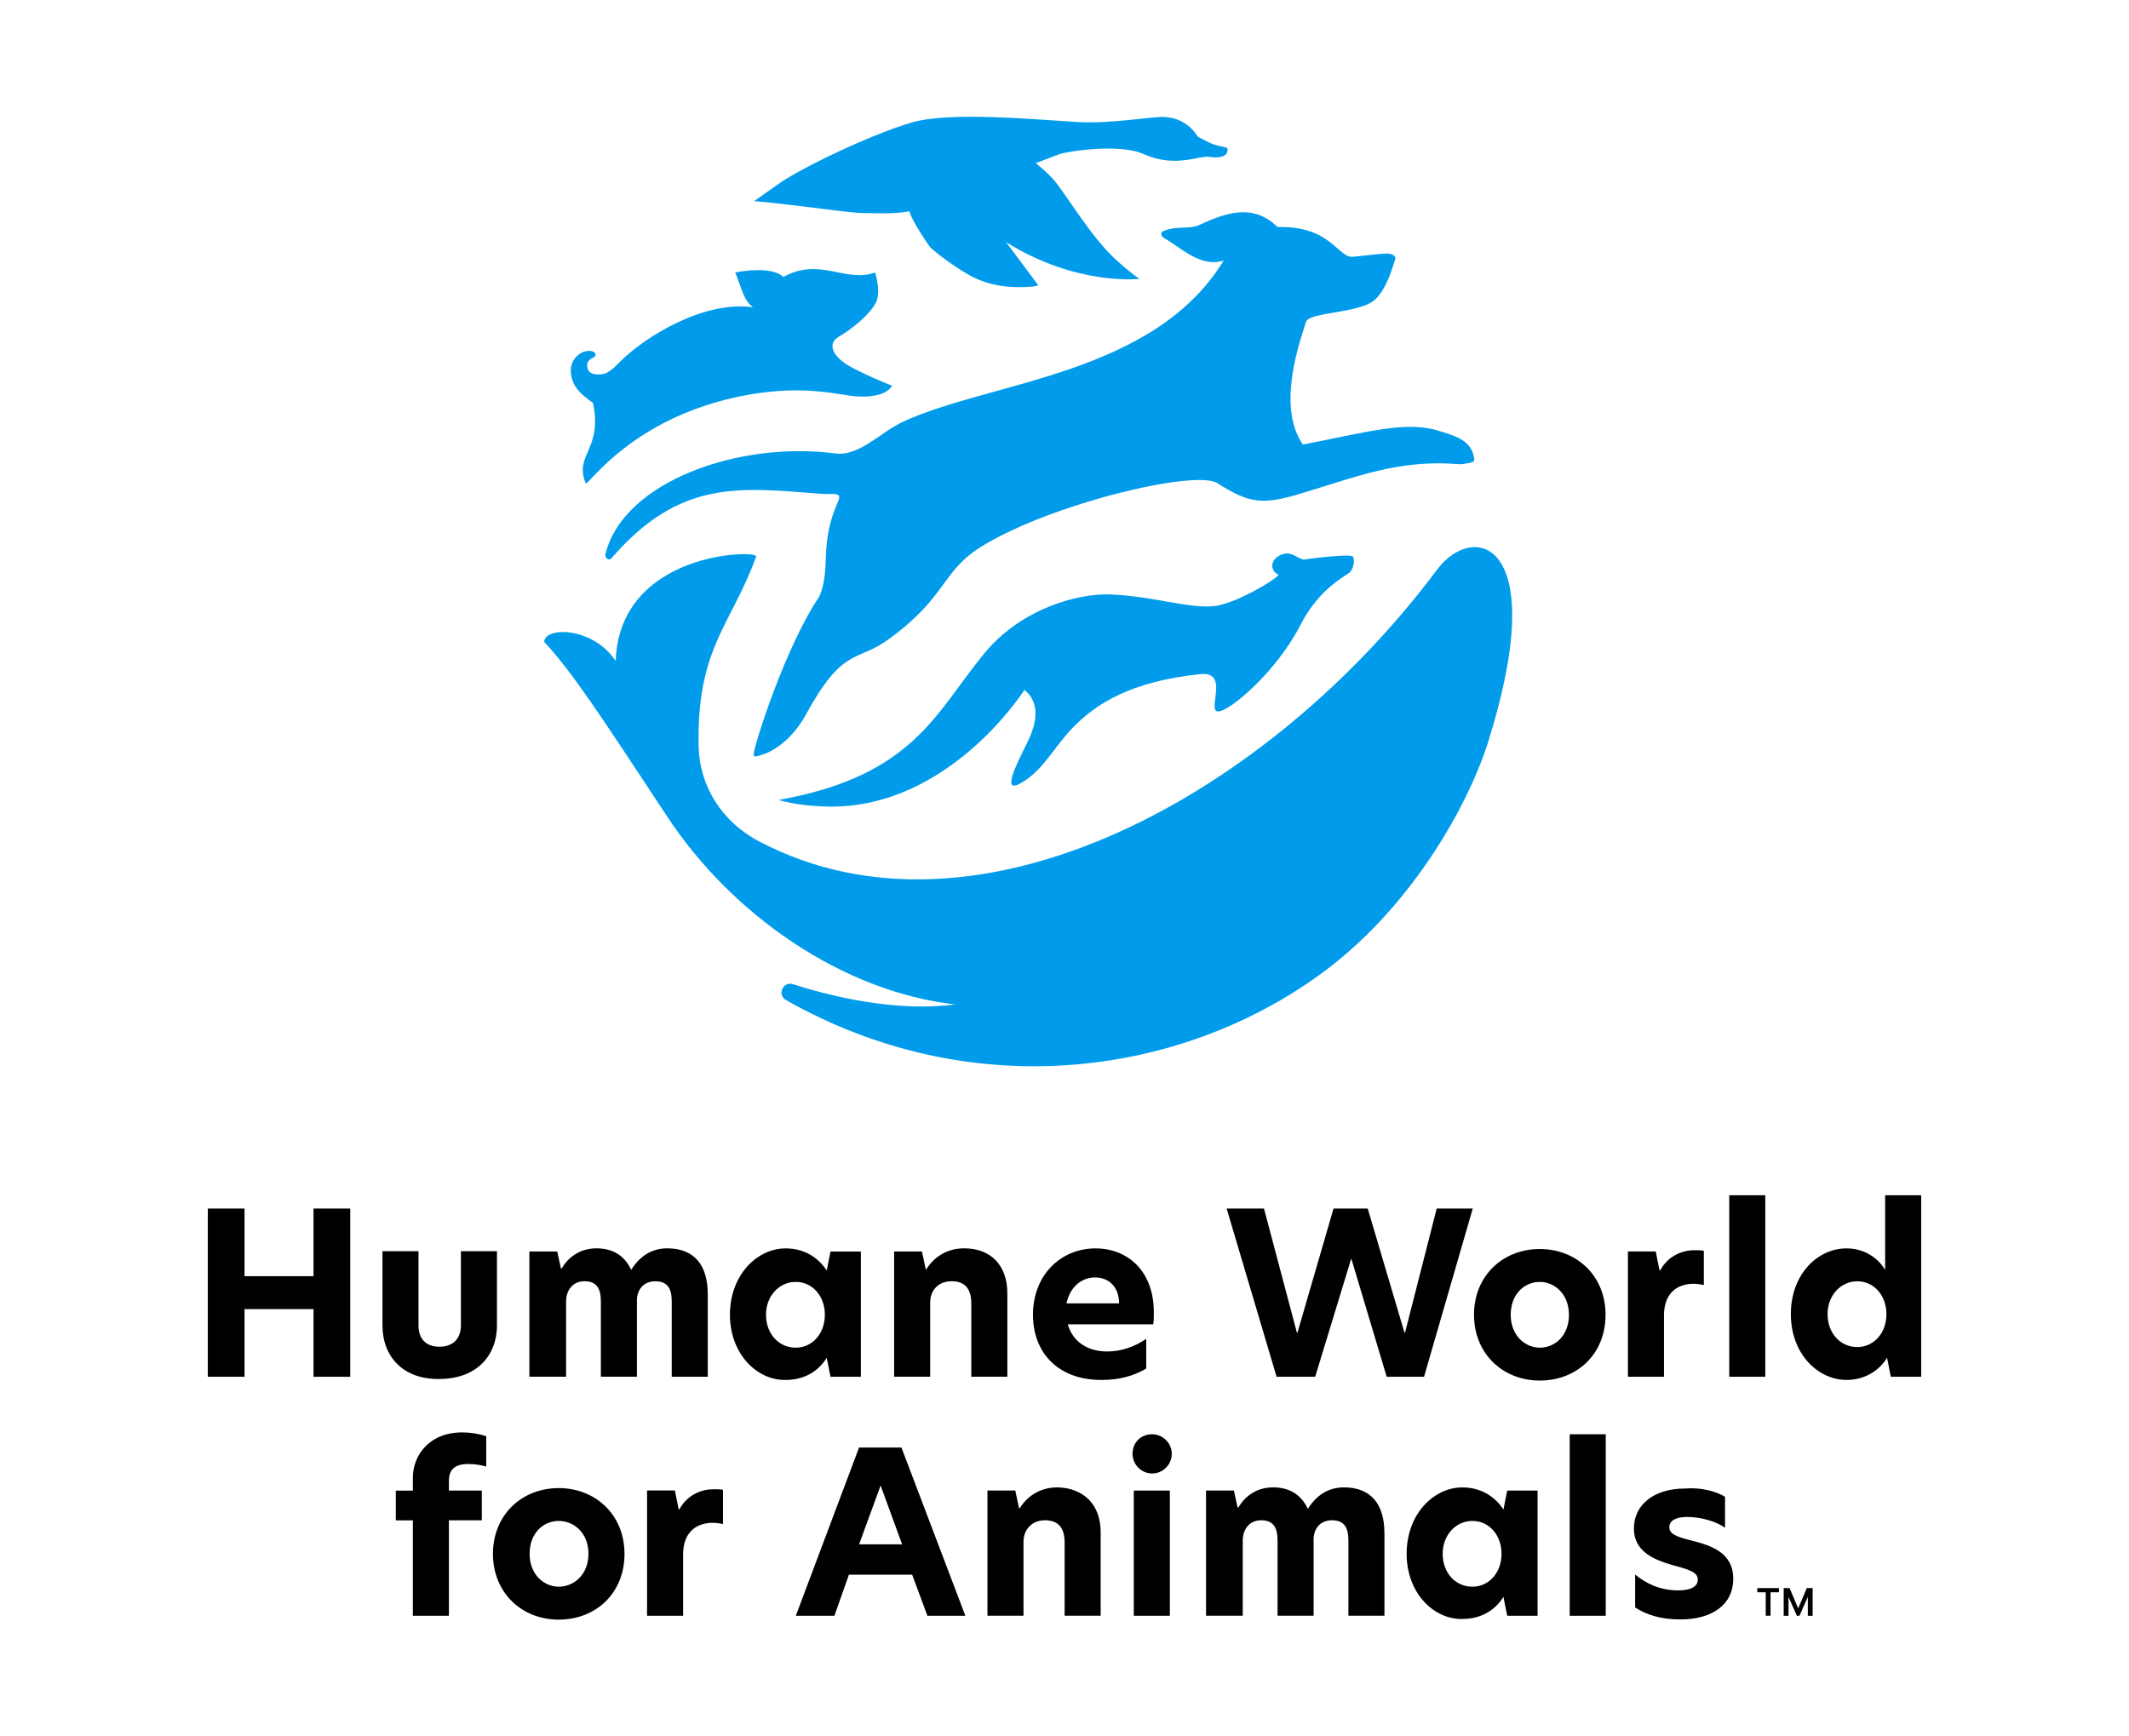 <svg width="190" height="155" viewBox="0 0 190 155" fill="none" xmlns="http://www.w3.org/2000/svg">
<path d="M52.294 43.186C51.164 40.588 53.818 40.195 52.917 35.959C51.676 35.109 50.997 34.376 50.942 33.134C50.886 32.174 51.676 31.385 52.465 31.329C52.61 31.317 52.764 31.321 52.9 31.372C52.981 31.402 53.058 31.453 53.101 31.534C53.135 31.594 53.152 31.675 53.135 31.743C53.118 31.824 53.054 31.858 52.981 31.892C52.892 31.935 52.798 31.991 52.717 32.046C52.627 32.11 52.542 32.187 52.486 32.281C52.427 32.387 52.401 32.507 52.401 32.626C52.401 32.861 52.478 33.091 52.67 33.236C52.853 33.377 53.096 33.42 53.327 33.424C53.643 33.433 53.937 33.394 54.219 33.241C54.504 33.083 54.752 32.861 54.986 32.635C55.106 32.52 55.225 32.4 55.341 32.285C57.657 29.968 62.905 26.807 67.197 27.43C66.348 26.807 66.182 25.68 65.615 24.324C65.615 24.324 68.776 23.645 69.907 24.721C73.183 22.916 75.44 25.284 78.094 24.324C78.094 24.324 78.717 26.188 78.094 27.148C77.531 28.108 76.23 29.239 74.817 30.084C73.802 30.706 74.31 31.888 76.003 32.793C77.697 33.697 79.617 34.431 79.617 34.431C79.109 35.28 77.753 35.447 76.567 35.391C74.984 35.336 71.43 34.094 65.218 35.562C59.006 37.029 55.507 40.08 54.039 41.432C53.028 42.397 52.35 43.186 52.294 43.186ZM103.847 21.222C105.43 22.126 107.179 23.931 109.21 23.253C102.942 33.531 88.317 34.039 80.581 37.652C78.606 38.557 76.686 40.758 74.54 40.477C65.956 39.346 55.682 42.968 54.044 49.407C53.933 49.744 54.283 50.119 54.564 49.837C60.721 42.725 66.011 43.523 73.409 44.09C74.425 44.146 75.214 43.864 74.766 44.824C73.072 48.664 74.203 50.64 73.128 53.238C70.192 57.53 67.312 66.396 67.257 67.352C67.257 67.463 67.312 67.522 67.428 67.522C69.348 67.185 70.986 65.491 71.886 63.853C75.274 57.641 76.404 59.168 79.284 57.078C84.647 53.182 83.914 51.036 87.698 48.72C93.91 44.935 106.671 41.889 108.647 43.13C111.471 44.935 112.657 45.106 116.156 44.035C121.066 42.567 124.851 40.984 130.214 41.437C130.41 41.437 130.606 41.411 130.798 41.381C131.02 41.351 131.263 41.322 131.464 41.219C131.588 41.155 131.575 41.01 131.554 40.895C131.524 40.733 131.494 40.571 131.438 40.413C131.246 39.862 130.824 39.457 130.325 39.18C129.715 38.838 129.019 38.651 128.354 38.442C125.418 37.537 121.86 38.612 116.271 39.683C114.069 36.466 115.708 31.325 116.552 28.731C116.834 27.826 121.463 27.997 122.765 26.7C123.78 25.685 124.232 23.991 124.514 23.142C124.625 22.805 124.117 22.634 123.835 22.634C123.157 22.634 121.971 22.805 120.785 22.916C119.373 23.086 118.865 20.151 114.01 20.262C111.919 18.231 109.662 18.85 107.008 20.091C106.159 20.488 104.977 20.147 103.902 20.599C103.561 20.659 103.561 21.051 103.847 21.222ZM128.238 50.866C113.22 70.965 87.246 85.309 67.825 75.147C64.437 73.397 62.406 70.176 62.346 66.562C62.176 57.812 65.282 55.776 67.483 49.68C67.709 49.057 55.285 49.172 54.948 58.998C52.858 55.892 48.57 55.947 48.57 57.304C50.997 59.902 53.48 63.682 59.466 72.774C65.337 81.751 75.278 88.526 85.215 89.657C81.883 90.109 76.972 89.828 70.76 87.852C69.855 87.571 69.348 88.812 70.137 89.264C86.567 98.582 105.033 96.155 117.623 87.118C125.755 81.303 130.892 72.156 132.757 66.396C138.512 48.212 131.511 46.463 128.238 50.866ZM120.729 49.68C120.503 49.398 116.493 49.906 116.326 49.961C115.593 49.735 115.14 49.112 114.236 49.565C113.276 50.017 113.387 51.032 114.125 51.314C113.562 51.937 110.34 53.797 108.536 54.078C106.334 54.416 103.057 53.229 99.107 53.063C96.227 52.952 91.09 54.305 87.758 58.426C83.466 63.678 81.49 69.267 69.463 71.413C69.633 71.413 70.969 71.947 74.015 72.002C84.741 72.113 91.371 61.647 91.427 61.587C91.824 61.925 93.291 63.111 91.653 66.332C90.693 68.252 89.396 70.85 91.03 69.946C93.035 68.858 93.987 66.81 95.617 65.086C97.797 62.782 100.954 60.824 107.123 60.175C110.4 59.838 106.445 65.312 110.003 62.885C111.36 61.925 114.295 59.271 116.16 55.602C117.683 52.666 119.944 51.48 120.397 51.143C120.785 50.866 120.951 49.961 120.729 49.68ZM109.543 13.261C109.521 13.192 109.432 13.175 109.372 13.158C109.287 13.133 109.201 13.116 109.112 13.094C108.877 13.043 108.647 12.992 108.416 12.924C107.853 12.753 106.893 12.19 106.893 12.19C106.104 10.948 104.973 10.496 103.902 10.44C102.772 10.385 99.273 11.063 96.167 10.893C92.272 10.667 84.707 9.933 81.315 10.948C77.872 11.964 71.886 14.788 69.629 16.311C67.372 17.894 67.312 17.95 67.312 17.95C71.66 18.346 75.726 19.02 77.138 19.02C79.284 19.076 80.471 19.02 81.149 18.85C81.375 19.699 82.787 21.785 83.013 22.067C83.576 22.63 85.556 24.098 86.909 24.776C88.321 25.454 89.789 25.68 91.427 25.625C92.95 25.57 92.613 25.399 92.613 25.399L89.789 21.614C96.112 25.565 101.701 24.891 101.701 24.891C101.701 24.891 101.248 24.665 99.725 23.308C97.409 21.277 95.041 17.152 93.966 15.97C93.402 15.347 92.835 14.899 92.442 14.558L94.533 13.768C95.096 13.542 99.896 12.753 102.098 13.768C104.922 15.01 106.953 13.879 107.857 13.995C108.233 14.05 108.638 14.093 109.009 13.99C109.193 13.943 109.372 13.849 109.47 13.683C109.53 13.581 109.555 13.465 109.551 13.35C109.551 13.329 109.551 13.307 109.547 13.29C109.547 13.278 109.547 13.269 109.543 13.261Z" fill="#009CEB"/>
<path d="M156.824 141.76H158.761V142.135H158.01V144.23H157.579V142.135H156.828V141.76H156.824ZM161.244 141.76L160.476 143.573L159.708 141.76H159.183V144.234H159.614V142.549L160.361 144.234H160.591L161.338 142.549V144.234H161.769V141.76H161.244Z" fill="black"/>
<path d="M27.979 116.856H21.823V122.897H18.546V107.879H21.823V113.921H27.979V107.879H31.256V122.897H27.979V116.856ZM39.213 123.094C42.43 123.094 44.35 121.118 44.35 118.294V111.689H41.133V118.294C41.133 119.535 40.399 120.214 39.213 120.214C38.027 120.214 37.349 119.535 37.349 118.294V111.689H34.132V118.294C34.132 121.118 35.996 123.149 39.213 123.094ZM63.161 115.499C63.161 113.016 62.03 111.433 59.547 111.433C58.135 111.433 57.064 112.167 56.33 113.353C55.767 112.167 54.807 111.433 53.224 111.433C51.701 111.433 50.681 112.282 50.118 113.238H50.063L49.726 111.715H47.243V122.893H50.519V116.173C50.519 115.213 51.083 114.369 52.158 114.369C53.229 114.369 53.625 114.992 53.625 116.173V122.893H56.842V116.067C56.842 115.162 57.406 114.373 58.481 114.373C59.552 114.373 59.948 114.996 59.948 116.178V122.897H63.165V115.499H63.161ZM70.111 123.179C71.805 123.179 73.047 122.39 73.78 121.204L74.118 122.897H76.827V111.719H74.118L73.78 113.413C73.047 112.282 71.805 111.438 70.111 111.438C67.568 111.438 65.141 113.81 65.141 117.368C65.145 120.867 67.573 123.235 70.111 123.179ZM68.362 117.364C68.362 115.67 69.548 114.428 71.016 114.428C72.483 114.428 73.614 115.67 73.614 117.364C73.614 119.058 72.483 120.299 71.016 120.299C69.493 120.299 68.362 119.058 68.362 117.364ZM89.899 115.444C89.899 112.901 88.376 111.433 86.059 111.433C84.477 111.433 83.35 112.223 82.672 113.298H82.616L82.279 111.715H79.796V122.893H83.013V116.289C83.013 115.158 83.747 114.369 84.933 114.369C86.064 114.369 86.682 114.992 86.682 116.344V122.893H89.899V115.444ZM98.398 123.179C99.811 123.179 101.163 122.842 102.294 122.164V119.51C101.223 120.244 100.037 120.64 98.791 120.64C97.097 120.64 95.74 119.791 95.292 118.213H102.917C102.972 117.931 102.972 117.534 102.972 117.142C102.972 113.417 100.6 111.438 97.775 111.438C94.669 111.438 92.186 113.81 92.186 117.368C92.186 120.751 94.448 123.235 98.398 123.179ZM95.181 116.348C95.463 114.936 96.478 114.032 97.724 114.032C98.966 114.032 99.87 114.881 99.87 116.348H95.181ZM120.593 112.338L123.754 122.897H127.086L131.434 107.879H128.217L125.393 118.947H125.337L122.06 107.879H119.01L115.793 118.947H115.737L112.802 107.879H109.47L113.928 122.897H117.372L120.593 112.338ZM137.416 123.235C140.748 123.235 143.286 120.862 143.286 117.364C143.286 113.865 140.688 111.493 137.416 111.493C134.139 111.493 131.545 113.865 131.545 117.364C131.545 120.807 134.088 123.235 137.416 123.235ZM134.822 117.364C134.822 115.499 136.063 114.428 137.42 114.428C138.717 114.428 140.018 115.499 140.018 117.364C140.018 119.228 138.777 120.299 137.42 120.299C136.119 120.299 134.822 119.228 134.822 117.364ZM145.283 111.719V122.897H148.5V117.419C148.5 115.329 149.797 114.595 151.154 114.595C151.435 114.595 151.777 114.65 152.058 114.706V111.655C151.832 111.6 151.551 111.6 151.209 111.6C150.194 111.6 148.893 112.052 148.159 113.404H148.103L147.766 111.711H145.283V111.719ZM154.324 122.897H157.541V106.693H154.324V122.897ZM164.794 123.179C166.377 123.179 167.674 122.39 168.408 121.204L168.745 122.897H171.454V106.693H168.237V113.358C167.559 112.227 166.317 111.438 164.794 111.438C162.196 111.438 159.823 113.754 159.823 117.308C159.823 120.867 162.251 123.179 164.794 123.179ZM163.1 117.308C163.1 115.615 164.286 114.373 165.754 114.373C167.222 114.373 168.352 115.615 168.352 117.308C168.352 119.002 167.222 120.244 165.754 120.244C164.231 120.244 163.1 119.002 163.1 117.308ZM49.862 144.576C53.194 144.576 55.733 142.203 55.733 138.705C55.733 135.206 53.135 132.834 49.862 132.834C46.586 132.834 43.992 135.206 43.992 138.705C43.992 142.144 46.53 144.576 49.862 144.576ZM47.264 138.701C47.264 136.836 48.506 135.765 49.862 135.765C51.219 135.765 52.516 136.836 52.516 138.701C52.516 140.565 51.219 141.636 49.862 141.636C48.565 141.636 47.264 140.565 47.264 138.701ZM57.747 133.056V144.234H60.964V138.756C60.964 136.666 62.261 135.932 63.618 135.932C63.899 135.932 64.24 135.987 64.522 136.043V132.992C64.296 132.937 64.014 132.937 63.673 132.937C62.658 132.937 61.356 133.389 60.623 134.741H60.567L60.23 133.048H57.747V133.056ZM36.845 135.71V144.234H40.062V135.71H42.998V133.056H40.062V132.207C40.062 131.136 40.625 130.684 41.811 130.684C42.434 130.684 42.998 130.795 43.394 130.91V128.201C42.66 127.975 42.038 127.864 41.248 127.864C38.368 127.864 36.845 129.839 36.845 131.93V133.06H35.322V135.714H36.845V135.71ZM82.766 144.234H86.153L80.449 129.216H76.665L71.02 144.234H74.463L75.76 140.565H81.405L82.766 144.234ZM80.509 137.856H76.669L78.589 132.604L80.509 137.856ZM98.228 136.781C98.228 134.298 96.704 132.83 94.388 132.77C92.805 132.77 91.678 133.56 91 134.635H90.945L90.608 133.052H88.124V144.23H91.341V137.625C91.341 136.495 92.131 135.706 93.261 135.706C94.392 135.706 95.011 136.328 95.011 137.681V144.23H98.228V136.781ZM101.073 129.779C101.073 130.739 101.863 131.529 102.823 131.529C103.783 131.529 104.572 130.739 104.572 129.779C104.572 128.819 103.783 128.03 102.823 128.03C101.807 128.03 101.073 128.764 101.073 129.779ZM101.184 144.234H104.401V133.056H101.184V144.234ZM123.549 136.836C123.549 134.353 122.419 132.77 119.936 132.77C118.523 132.77 117.453 133.504 116.719 134.69C116.156 133.504 115.196 132.77 113.613 132.77C112.09 132.77 111.07 133.619 110.507 134.575H110.451L110.114 133.052H107.631V144.23H110.908V137.51C110.908 136.55 111.471 135.706 112.546 135.706C113.621 135.706 114.014 136.328 114.014 137.51V144.23H117.231V137.399C117.231 136.495 117.794 135.706 118.869 135.706C119.944 135.706 120.337 136.328 120.337 137.51V144.23H123.554V136.836H123.549ZM130.504 144.516C132.198 144.516 133.439 143.727 134.173 142.541L134.51 144.234H137.219V133.056H134.51L134.173 134.75C133.439 133.619 132.198 132.774 130.504 132.774C127.961 132.774 125.533 135.147 125.533 138.705C125.533 142.203 127.961 144.576 130.504 144.516ZM128.75 138.701C128.75 137.007 129.936 135.765 131.404 135.765C132.872 135.765 134.002 137.007 134.002 138.701C134.002 140.394 132.872 141.636 131.404 141.636C129.881 141.636 128.75 140.394 128.75 138.701ZM140.086 144.234H143.303V128.03H140.086V144.234ZM153.948 133.606C153.099 133.099 151.747 132.757 150.39 132.873C147.51 132.873 145.816 134.396 145.816 136.431C145.816 138.462 147.51 139.196 149.26 139.708C150.727 140.104 151.517 140.33 151.517 141.005C151.517 141.628 150.894 141.965 149.767 141.965C148.129 141.965 146.887 141.342 145.927 140.552V143.488C146.943 144.166 148.3 144.559 149.938 144.559C152.929 144.559 154.682 143.146 154.682 140.945C154.682 138.573 152.707 137.954 150.898 137.502C149.601 137.165 148.978 136.939 148.978 136.316C148.978 135.752 149.541 135.411 150.561 135.411C151.802 135.411 153.159 135.808 153.948 136.371V133.606Z" fill="black"/>
</svg>
